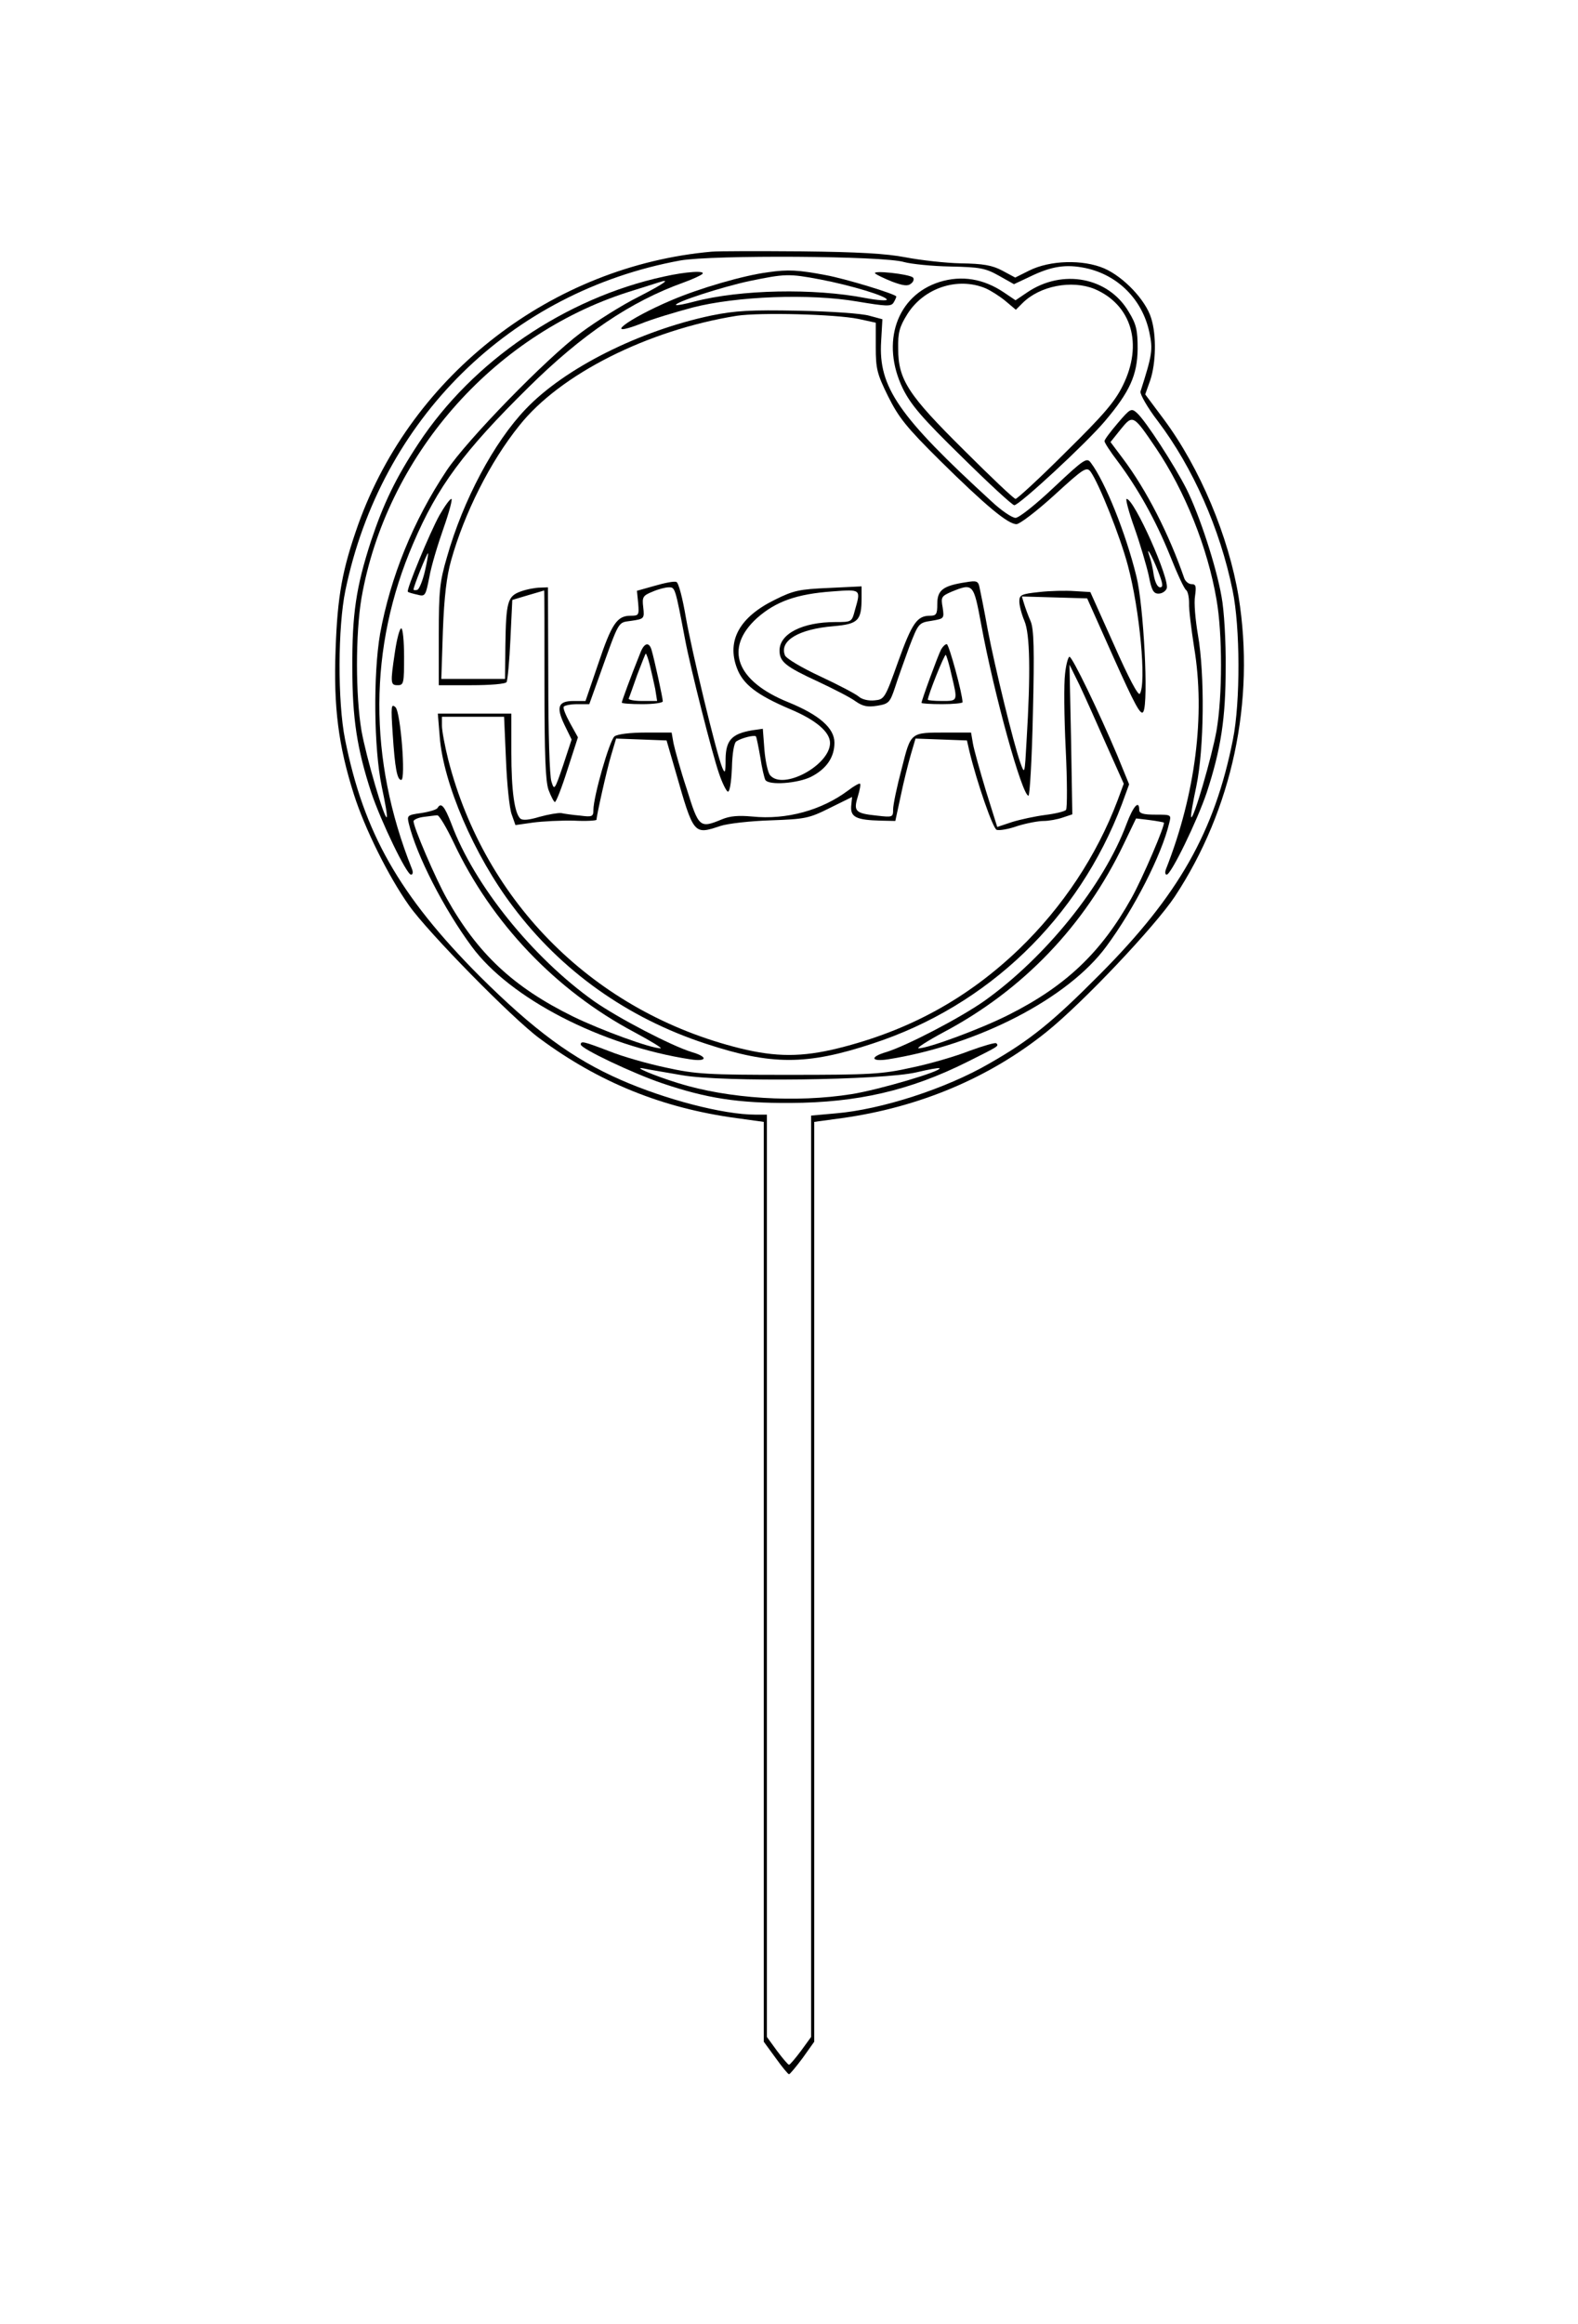 <?xml version="1.0" encoding="UTF-8" standalone="yes"?>
<svg version="1.0" xmlns="http://www.w3.org/2000/svg" width="500" height="735.798" viewBox="0 0 500 736" preserveAspectRatio="xMidYMid meet">
  <g transform="translate(0,736) scale(0.1,-0.1)" fill="#000000" stroke="none">
    <path d="M2255 6563 c-505 -45 -949 -387 -1120 -863 -51 -144 -66 -226 -72
-396 -7 -184 9 -306 58 -460 34 -107 109 -259 175 -352 60 -85 328 -358 414
-421 188 -139 388 -220 623 -252 l87 -12 0 -1456 0 -1457 38 -52 c20 -28 39
-51 42 -51 3 0 22 23 43 51 l37 52 0 1457 0 1456 88 12 c244 34 466 127 647
272 115 92 345 335 408 430 182 276 255 619 202 949 -32 192 -122 407 -237
562 l-59 79 16 45 c18 54 20 142 3 196 -17 57 -87 131 -149 158 -68 29 -172
26 -238 -7 l-44 -22 -41 22 c-32 17 -61 22 -131 23 -49 1 -128 10 -175 19 -62
12 -150 17 -330 19 -135 1 -263 1 -285 -1z m610 -33 c22 -6 88 -13 146 -14 94
-2 111 -5 154 -29 l48 -27 51 24 c68 33 114 40 176 27 103 -22 180 -100 202
-203 12 -56 9 -72 -28 -188 -2 -8 22 -51 56 -95 110 -146 196 -339 236 -535
24 -115 25 -353 1 -472 -58 -293 -173 -494 -422 -744 -151 -152 -222 -209
-350 -282 -138 -80 -343 -146 -487 -158 l-78 -7 0 -1459 0 -1459 -32 -44 c-18
-24 -35 -44 -38 -44 -3 0 -20 20 -38 44 l-32 44 0 1461 0 1460 -37 0 c-101 0
-285 48 -426 110 -153 67 -275 157 -448 329 -254 255 -367 454 -426 749 -24
119 -23 357 1 472 112 542 522 946 1061 1045 101 18 646 15 710 -5z"/>
    <path d="M2435 6498 c-79 -10 -219 -51 -308 -89 -139 -59 -223 -123 -96 -74
34 14 107 36 163 51 140 36 372 45 523 19 90 -15 106 -16 114 -4 5 8 9 17 9
20 0 7 -159 56 -225 68 -85 16 -118 18 -180 9z m164 -23 c99 -19 211 -53 211
-64 0 -4 -30 -2 -67 5 -164 32 -398 27 -543 -11 -30 -8 -56 -13 -58 -11 -7 8
148 58 233 76 112 23 124 24 224 5z"/>
    <path d="M2103 6484 c-312 -68 -605 -267 -777 -528 -72 -109 -111 -190 -151
-310 -47 -145 -60 -231 -59 -401 0 -161 15 -257 60 -395 31 -92 112 -260 126
-260 6 0 7 8 3 18 -139 348 -138 702 4 1031 77 180 159 291 365 494 170 168
324 272 491 332 28 10 54 22 60 27 13 12 -51 8 -122 -8z m-80 -64 c-54 -27
-136 -79 -183 -114 -111 -83 -361 -340 -425 -436 -106 -159 -178 -337 -211
-517 -22 -128 -20 -362 5 -483 11 -52 19 -96 16 -98 -7 -8 -65 190 -80 274
-19 112 -19 307 0 420 78 446 413 831 845 969 47 15 90 28 95 30 45 15 20 -3
-62 -45z"/>
    <path d="M2773 6494 c4 -4 29 -16 54 -26 35 -13 50 -15 60 -6 8 6 10 15 6 19
-11 11 -130 24 -120 13z"/>
    <path d="M2977 6467 c-136 -43 -187 -192 -116 -338 26 -52 61 -93 187 -216 85
-84 160 -153 166 -153 16 0 228 196 287 266 79 93 103 146 104 229 0 59 -4 78
-28 117 -64 110 -210 138 -322 62 l-37 -25 -37 25 c-64 43 -133 55 -204 33z
m146 -20 c18 -8 46 -26 64 -41 l32 -27 21 21 c55 55 156 74 228 45 118 -50
155 -175 90 -306 -25 -51 -61 -93 -181 -211 -82 -82 -154 -148 -159 -148 -5 0
-78 69 -162 153 -178 176 -210 224 -210 323 -1 50 4 69 29 109 52 83 159 119
248 82z"/>
    <path d="M2255 6361 c-229 -48 -466 -167 -589 -296 -101 -105 -199 -289 -250
-469 -23 -78 -26 -107 -26 -247 l0 -159 104 0 c60 0 108 4 111 10 3 6 9 66 12
135 l6 125 50 15 c28 8 51 15 51 15 1 0 1 -134 1 -297 0 -222 3 -308 13 -335
8 -21 17 -38 20 -38 4 0 22 46 40 103 l33 102 -25 45 c-13 24 -23 47 -20 52 3
4 22 8 43 8 l38 0 28 78 c70 195 61 179 106 186 40 6 41 7 37 43 -4 32 -1 37
29 49 18 8 41 14 52 14 20 0 20 1 52 -167 17 -90 86 -362 107 -422 10 -30 23
-56 28 -58 6 -2 11 29 13 74 1 47 7 81 14 85 16 11 57 21 62 16 2 -2 8 -32 14
-66 5 -34 13 -67 16 -72 11 -18 103 -11 145 10 49 25 74 62 74 108 0 46 -48
88 -146 128 -166 67 -205 171 -99 267 59 52 125 76 239 84 91 7 90 7 71 -59
-10 -38 -10 -38 -62 -38 -104 0 -177 -37 -177 -90 0 -36 19 -51 123 -99 49
-23 102 -50 118 -62 23 -16 38 -19 69 -14 36 6 40 10 56 58 9 29 30 86 45 128
29 75 30 77 71 83 40 7 40 7 35 42 -6 33 -4 36 28 50 69 28 70 26 94 -103 41
-223 130 -543 150 -543 4 0 11 117 14 260 5 205 3 267 -7 292 -8 18 -17 43
-21 56 l-7 23 104 -3 103 -3 84 -188 c67 -149 86 -185 94 -171 17 30 1 338
-22 429 -34 138 -99 299 -144 359 -13 18 -20 14 -117 -77 -57 -54 -111 -97
-122 -97 -11 0 -45 23 -76 52 -295 270 -359 362 -350 507 l4 70 -41 11 c-22 7
-123 14 -225 16 -153 3 -201 0 -275 -15z m465 -11 l55 -12 0 -77 c0 -69 4 -85
39 -156 34 -68 58 -98 165 -204 145 -143 215 -201 242 -201 10 0 64 41 120 92
93 85 102 91 115 74 27 -38 94 -206 118 -297 38 -141 59 -373 38 -406 -5 -8
-36 51 -82 155 l-75 167 -50 3 c-27 2 -78 1 -112 -3 -57 -6 -63 -9 -63 -30 0
-12 7 -40 16 -61 18 -42 20 -166 7 -379 -6 -109 -6 -109 -20 -70 -22 63 -80
300 -103 420 -11 61 -23 121 -26 134 -4 21 -9 23 -44 17 -72 -11 -90 -25 -90
-68 0 -33 -3 -38 -23 -38 -41 0 -57 -23 -101 -145 -42 -118 -44 -120 -75 -123
-19 -2 -40 3 -50 12 -9 8 -64 37 -122 64 -58 27 -109 57 -112 67 -18 46 44 83
155 92 77 7 88 17 88 90 l0 36 -104 -5 c-93 -4 -112 -8 -170 -37 -113 -55
-154 -130 -121 -217 19 -51 63 -85 169 -130 81 -34 126 -72 126 -107 0 -70
-149 -151 -190 -102 -7 8 -15 45 -18 81 l-5 66 -35 -5 c-63 -11 -82 -31 -83
-90 0 -45 -2 -49 -11 -27 -19 47 -96 367 -115 475 -10 59 -23 110 -30 112 -7
3 -37 -3 -68 -12 l-57 -16 4 -40 c3 -37 2 -39 -24 -39 -43 0 -60 -25 -103
-153 l-40 -117 -38 0 c-49 0 -56 -19 -28 -77 l22 -45 -27 -82 c-27 -79 -28
-80 -37 -51 -6 17 -10 157 -10 323 l-1 292 -25 -1 c-14 0 -42 -5 -61 -12 -42
-15 -47 -32 -49 -174 l-1 -103 -101 0 -101 0 5 153 c4 107 12 173 26 222 42
150 124 313 216 427 129 163 408 303 690 348 74 11 311 5 385 -10z"/>
    <path d="M3542 6020 c-23 -27 -42 -52 -42 -57 0 -5 18 -33 41 -63 65 -87 121
-187 166 -298 23 -58 46 -108 52 -111 5 -4 9 -22 9 -41 -1 -19 7 -82 16 -140
36 -215 4 -466 -89 -702 -4 -10 -3 -18 2 -18 14 0 97 171 127 260 45 138 60
234 60 395 1 83 -5 183 -13 225 -17 97 -70 259 -111 341 -38 75 -130 217 -157
241 -18 16 -21 15 -61 -32z m121 -79 c92 -136 164 -316 192 -480 19 -108 19
-305 0 -415 -15 -84 -73 -282 -80 -274 -3 2 5 46 16 98 25 120 27 355 5 480
-8 47 -13 102 -9 123 4 30 3 37 -11 37 -9 0 -19 8 -23 18 -48 139 -119 279
-195 380 l-39 52 32 40 c39 48 40 47 112 -59z"/>
    <path d="M1392 5728 c-30 -54 -106 -237 -100 -242 1 -2 15 -6 29 -9 26 -7 27
-5 39 55 6 35 27 104 45 155 18 51 29 93 25 93 -5 0 -22 -24 -38 -52z m-46
-177 c-7 -30 -18 -57 -24 -59 -7 -2 -12 -1 -12 1 0 10 43 117 46 115 1 -2 -3
-27 -10 -57z"/>
    <path d="M3595 5688 c18 -51 38 -119 45 -150 9 -47 15 -58 31 -58 11 0 22 7
26 16 11 29 -103 284 -127 284 -4 0 7 -42 25 -92z m74 -135 c16 -41 18 -53 7
-53 -8 0 -16 16 -20 39 -3 22 -9 48 -13 58 -14 41 7 4 26 -44z"/>
    <path d="M1251 5295 c-15 -100 -14 -105 9 -105 19 0 20 7 20 90 0 50 -4 90 -9
90 -5 0 -14 -34 -20 -75z"/>
    <path d="M2029 5293 c-31 -77 -59 -154 -59 -158 0 -3 29 -5 65 -5 36 0 65 4
65 9 0 10 -27 134 -36 164 -8 25 -23 21 -35 -10z m30 -40 c5 -21 13 -55 17
-75 l6 -38 -47 0 c-26 0 -45 4 -43 8 2 4 14 38 27 75 14 37 26 67 27 67 2 0 8
-17 13 -37z"/>
    <path d="M2982 5303 c-10 -19 -62 -161 -62 -169 0 -2 29 -4 65 -4 36 0 65 3
65 6 0 26 -43 184 -50 184 -5 0 -13 -8 -18 -17z m33 -80 c20 -84 21 -83 -30
-83 -25 0 -45 2 -45 4 0 13 53 146 57 142 2 -2 11 -30 18 -63z"/>
    <path d="M3375 5226 c-4 -30 -3 -137 2 -238 5 -101 5 -187 1 -193 -5 -5 -34
-12 -66 -16 -31 -4 -78 -14 -104 -22 l-48 -16 -36 115 c-19 63 -38 131 -41
149 l-6 35 -76 0 c-118 0 -114 3 -144 -115 -15 -56 -27 -114 -27 -128 0 -25
-1 -26 -52 -20 -68 7 -74 14 -60 60 6 20 10 39 7 41 -2 2 -19 -7 -37 -21 -84
-63 -196 -94 -304 -83 -44 4 -71 2 -97 -9 -70 -29 -73 -26 -111 96 -20 60 -38
126 -42 145 l-6 34 -82 0 c-50 0 -89 -5 -99 -12 -16 -13 -67 -191 -67 -234 0
-20 -4 -22 -42 -17 -24 2 -51 6 -60 8 -10 1 -40 -4 -69 -12 -33 -10 -54 -12
-61 -5 -18 18 -28 87 -28 210 l0 122 -116 0 -117 0 6 -73 c11 -147 109 -376
232 -538 153 -204 363 -353 610 -434 209 -69 321 -69 530 0 365 119 653 396
790 758 l23 63 -38 93 c-58 137 -142 311 -151 311 -4 0 -11 -24 -14 -54z m131
-225 l55 -123 -20 -54 c-66 -174 -173 -336 -312 -470 -163 -156 -348 -258
-574 -314 -114 -28 -196 -28 -310 0 -460 114 -808 459 -925 914 -11 44 -20 92
-20 108 l0 28 98 0 99 0 6 -137 c3 -76 11 -153 18 -172 l12 -34 56 8 c31 4 89
7 129 6 39 -2 72 0 72 3 0 13 32 156 46 203 l16 54 80 -3 80 -3 29 -100 c57
-199 57 -199 141 -171 24 8 96 16 160 18 109 4 121 6 187 39 l71 35 -3 -30
c-2 -34 17 -43 94 -45 l46 -1 17 79 c9 44 24 103 32 131 l15 51 81 -3 82 -3 8
-35 c24 -99 74 -243 86 -248 8 -3 38 2 66 12 29 9 66 16 83 16 16 0 44 5 61
11 l30 10 -4 237 -5 237 32 -65 c17 -36 55 -121 85 -189z"/>
    <path d="M1244 5035 c7 -108 14 -145 27 -145 15 0 -2 214 -18 230 -14 13 -15
4 -9 -85z"/>
    <path d="M1386 4801 c-3 -5 -26 -12 -52 -16 -44 -6 -45 -8 -39 -33 24 -100
111 -270 199 -389 121 -165 412 -315 694 -358 53 -8 56 8 4 23 -65 20 -234
108 -311 162 -194 138 -379 367 -451 561 -22 57 -33 69 -44 50z m51 -109 c120
-255 324 -469 573 -601 52 -28 90 -51 83 -51 -31 0 -188 57 -278 101 -189 93
-302 199 -400 374 -35 62 -105 225 -105 244 0 5 15 12 33 14 17 2 37 5 42 5 6
1 29 -38 52 -86z"/>
    <path d="M3570 4751 c-72 -194 -257 -423 -451 -561 -77 -54 -246 -142 -311
-162 -52 -15 -49 -31 5 -23 285 45 572 193 693 358 88 119 175 289 199 390 7
27 7 27 -44 27 -39 0 -51 4 -51 15 0 33 -19 12 -40 -44z m118 4 c6 -5 -68
-178 -103 -240 -96 -172 -208 -278 -389 -369 -89 -45 -255 -106 -285 -106 -9
0 27 23 79 51 251 133 447 337 571 596 l39 81 42 -5 c24 -3 44 -7 46 -8z"/>
    <path d="M1840 4052 c0 -13 167 -92 259 -123 139 -47 239 -63 406 -62 211 1
378 39 560 130 100 50 101 50 92 59 -3 3 -41 -8 -85 -24 -43 -17 -125 -41
-183 -53 -94 -21 -131 -23 -389 -23 -258 0 -295 2 -390 23 -57 12 -138 35
-180 52 -81 31 -90 33 -90 21z m320 -97 c128 -23 638 -16 744 9 38 9 71 15 73
13 9 -9 -191 -68 -278 -82 -176 -28 -391 -15 -551 35 -77 24 -148 54 -108 46
14 -3 68 -12 120 -21z"/>
  </g>
</svg>